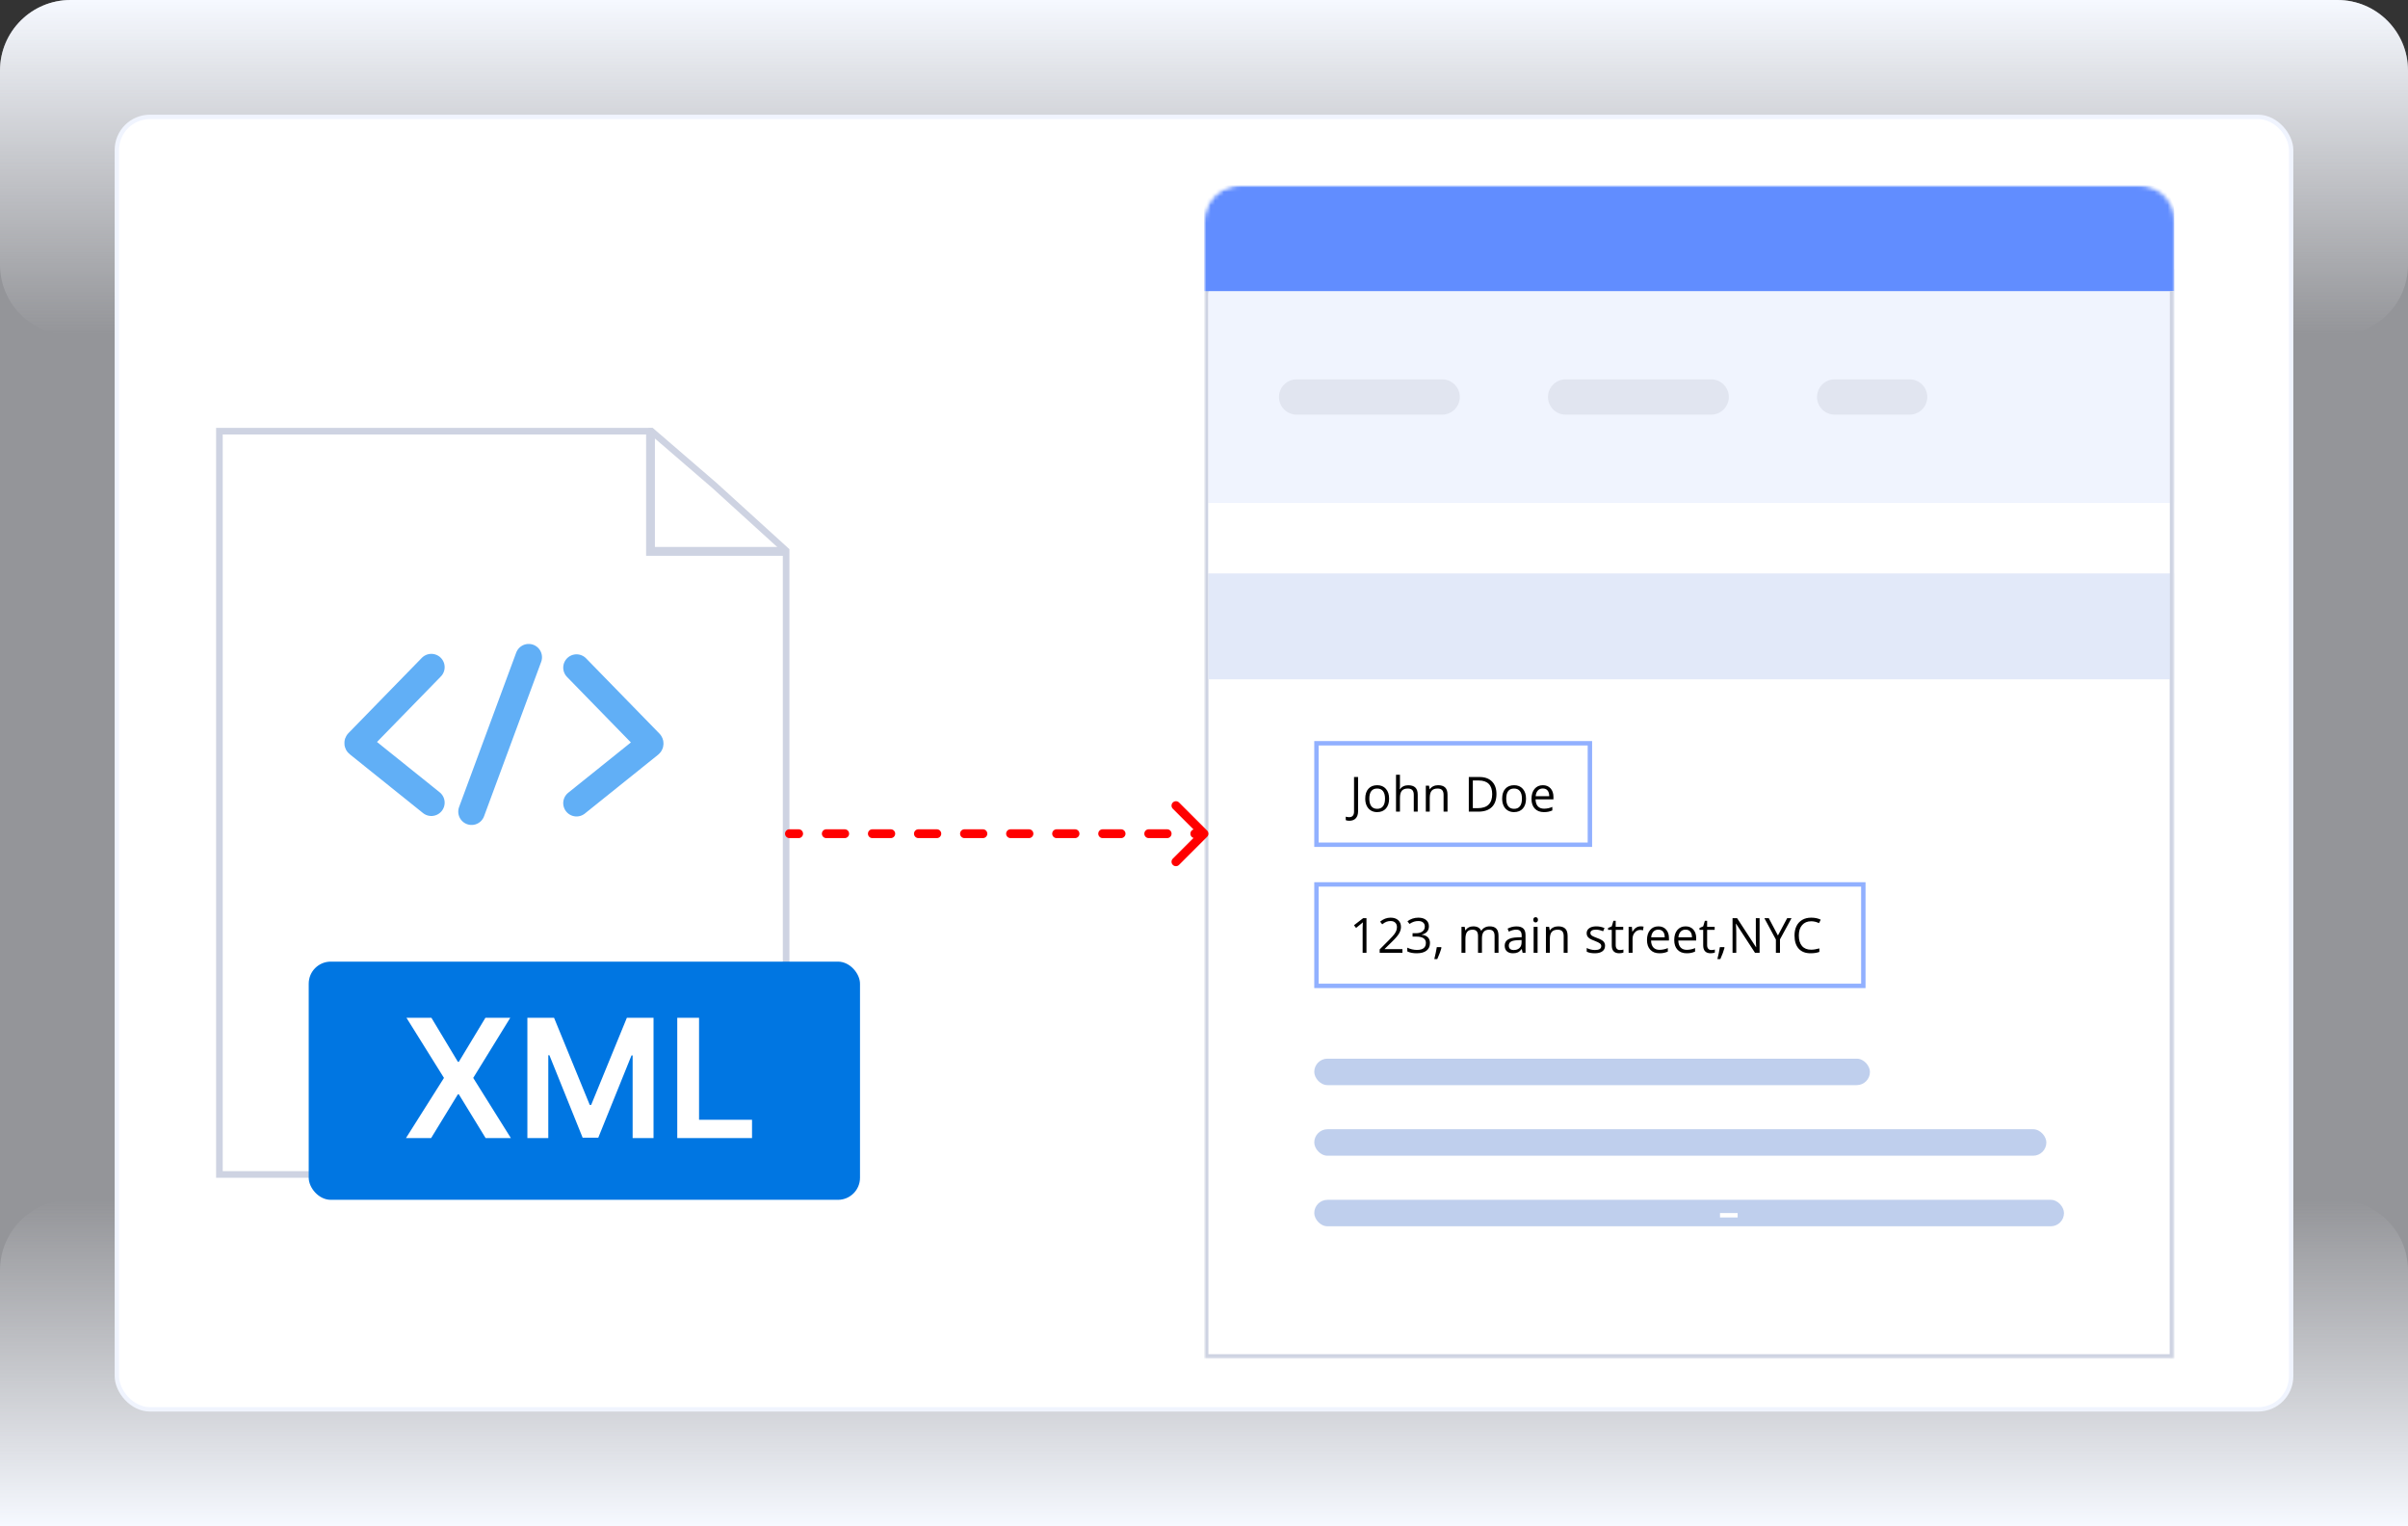 <svg width="546" height="346" viewBox="0 0 546 346" fill="none" xmlns="http://www.w3.org/2000/svg">
<rect x="0" y="0" width="546" height="346" fill="#333333" stroke="none"/>
<g clip-path="url(#clip0_23920_1231)">
<path opacity="0.5" d="M0 16C0 7.163 7.163 0 16 0H530C538.837 0 546 7.163 546 16V346H0V16Z" fill="#F6F9FF"/>
<path d="M0 346H546V288C546 279.163 538.837 272 530 272H16C7.163 272 0 279.163 0 288V346Z" fill="url(#paint0_linear_23920_1231)"/>
<path d="M0 16C0 7.163 7.163 0 16 0H530C538.837 0 546 7.163 546 16V60C546 68.837 538.837 76 530 76H16C7.163 76 0 68.837 0 60V16Z" fill="url(#paint1_linear_23920_1231)"/>
<rect x="26.5" y="26.5" width="493" height="293" rx="7.5" fill="white" stroke="#F0F4FE"/>
<mask id="mask0_23920_1231" style="mask-type:alpha" maskUnits="userSpaceOnUse" x="273" y="42" width="221" height="267">
<path d="M273 50C273 45.582 276.582 42 281 42H486C490.418 42 494 45.582 494 50V309H273V50Z" fill="#D9D9D9"/>
</mask>
<g mask="url(#mask0_23920_1231)">
<mask id="mask1_23920_1231" style="mask-type:alpha" maskUnits="userSpaceOnUse" x="273" y="42" width="220" height="266">
<path d="M273 50C273 45.582 276.582 42 281 42H485C489.418 42 493 45.582 493 50V308H273V50Z" fill="#F6F9FF"/>
</mask>
<g mask="url(#mask1_23920_1231)">
<path d="M279 61.5H492.5V307.5H273.5V67C273.5 63.962 275.962 61.5 279 61.5Z" fill="white" stroke="#CED3E2"/>
<path d="M274 66H493V114H274V66Z" fill="#F0F4FE"/>
<path d="M290 90C290 87.791 291.791 86 294 86H327C329.209 86 331 87.791 331 90V90C331 92.209 329.209 94 327 94H294C291.791 94 290 92.209 290 90V90Z" fill="#E1E5F0"/>
<path d="M351 90C351 87.791 352.791 86 355 86H388C390.209 86 392 87.791 392 90V90C392 92.209 390.209 94 388 94H355C352.791 94 351 92.209 351 90V90Z" fill="#E1E5F0"/>
<path d="M412 90C412 87.791 413.791 86 416 86H433C435.209 86 437 87.791 437 90V90C437 92.209 435.209 94 433 94H416C413.791 94 412 92.209 412 90V90Z" fill="#E1E5F0"/>
<path d="M274 114H493V154H274V114Z" fill="#E2E9F9"/>
<path d="M273 48C273 44.686 275.686 42 279 42H487C490.314 42 493 44.686 493 48V66H273V48Z" fill="#618DFF"/>
<path d="M274 114H493V130H274V114Z" fill="white"/>
<path d="M492 308L492 66L493 66L493 308L492 308Z" fill="#CED3E2"/>
</g>
</g>
<path d="M305.936 186.068C305.599 186.068 305.334 186.02 305.141 185.923V185.144C305.395 185.216 305.66 185.251 305.936 185.251C306.29 185.251 306.559 185.144 306.741 184.929C306.927 184.714 307.021 184.405 307.021 184V176.147H307.934V183.925C307.934 184.605 307.762 185.132 307.418 185.504C307.074 185.88 306.58 186.068 305.936 186.068ZM314.97 181.051C314.97 182.011 314.728 182.761 314.245 183.302C313.761 183.839 313.093 184.107 312.241 184.107C311.715 184.107 311.248 183.984 310.839 183.737C310.431 183.49 310.116 183.135 309.894 182.673C309.672 182.211 309.561 181.671 309.561 181.051C309.561 180.092 309.801 179.345 310.281 178.812C310.761 178.274 311.427 178.006 312.279 178.006C313.102 178.006 313.756 178.28 314.239 178.828C314.726 179.375 314.97 180.117 314.97 181.051ZM310.485 181.051C310.485 181.803 310.635 182.376 310.936 182.77C311.237 183.164 311.679 183.361 312.263 183.361C312.846 183.361 313.289 183.166 313.589 182.775C313.894 182.382 314.046 181.807 314.046 181.051C314.046 180.303 313.894 179.735 313.589 179.349C313.289 178.958 312.843 178.763 312.252 178.763C311.668 178.763 311.228 178.955 310.931 179.338C310.633 179.721 310.485 180.292 310.485 181.051ZM320.566 184V180.192C320.566 179.712 320.457 179.354 320.239 179.118C320.02 178.881 319.678 178.763 319.213 178.763C318.593 178.763 318.14 178.931 317.854 179.268C317.571 179.605 317.43 180.156 317.43 180.922V184H316.538V175.643H317.43V178.172C317.43 178.477 317.415 178.729 317.387 178.93H317.44C317.616 178.647 317.865 178.425 318.187 178.264C318.513 178.099 318.883 178.017 319.299 178.017C320.019 178.017 320.557 178.188 320.916 178.532C321.277 178.872 321.458 179.415 321.458 180.16V184H320.566ZM327.323 184V180.192C327.323 179.712 327.214 179.354 326.996 179.118C326.777 178.881 326.435 178.763 325.97 178.763C325.354 178.763 324.903 178.93 324.616 179.263C324.33 179.596 324.187 180.145 324.187 180.912V184H323.295V178.113H324.02L324.165 178.919H324.208C324.391 178.629 324.647 178.405 324.976 178.248C325.306 178.086 325.673 178.006 326.077 178.006C326.786 178.006 327.32 178.178 327.678 178.521C328.036 178.862 328.215 179.408 328.215 180.16V184H327.323ZM339.312 179.999C339.312 181.295 338.959 182.287 338.253 182.974C337.552 183.658 336.54 184 335.219 184H333.043V176.147H335.45C336.671 176.147 337.62 176.486 338.296 177.163C338.973 177.839 339.312 178.785 339.312 179.999ZM338.345 180.031C338.345 179.007 338.087 178.235 337.571 177.716C337.059 177.197 336.297 176.937 335.283 176.937H333.957V183.21H335.068C336.157 183.21 336.975 182.944 337.523 182.41C338.071 181.873 338.345 181.08 338.345 180.031ZM346.015 181.051C346.015 182.011 345.773 182.761 345.29 183.302C344.806 183.839 344.138 184.107 343.286 184.107C342.76 184.107 342.292 183.984 341.884 183.737C341.476 183.49 341.161 183.135 340.939 182.673C340.717 182.211 340.606 181.671 340.606 181.051C340.606 180.092 340.846 179.345 341.326 178.812C341.806 178.274 342.472 178.006 343.324 178.006C344.147 178.006 344.801 178.28 345.284 178.828C345.771 179.375 346.015 180.117 346.015 181.051ZM341.53 181.051C341.53 181.803 341.68 182.376 341.981 182.77C342.282 183.164 342.724 183.361 343.308 183.361C343.891 183.361 344.333 183.166 344.634 182.775C344.939 182.382 345.091 181.807 345.091 181.051C345.091 180.303 344.939 179.735 344.634 179.349C344.333 178.958 343.888 178.763 343.297 178.763C342.713 178.763 342.273 178.955 341.976 179.338C341.678 179.721 341.53 180.292 341.53 181.051ZM350.07 184.107C349.2 184.107 348.512 183.842 348.007 183.312C347.506 182.783 347.255 182.047 347.255 181.105C347.255 180.156 347.488 179.402 347.954 178.844C348.423 178.285 349.051 178.006 349.839 178.006C350.576 178.006 351.16 178.249 351.59 178.736C352.02 179.22 352.234 179.859 352.234 180.654V181.218H348.179C348.197 181.909 348.371 182.433 348.7 182.792C349.033 183.15 349.5 183.329 350.102 183.329C350.736 183.329 351.362 183.196 351.982 182.931V183.726C351.667 183.862 351.368 183.959 351.085 184.016C350.806 184.077 350.467 184.107 350.07 184.107ZM349.828 178.752C349.355 178.752 348.978 178.906 348.695 179.214C348.416 179.522 348.251 179.948 348.201 180.493H351.278C351.278 179.931 351.153 179.501 350.902 179.204C350.652 178.903 350.294 178.752 349.828 178.752Z" fill="black"/>
<path d="M309.84 216H308.97V210.403C308.97 209.938 308.985 209.497 309.013 209.082C308.938 209.157 308.854 209.236 308.761 209.318C308.668 209.401 308.242 209.75 307.482 210.366L307.01 209.753L309.088 208.147H309.84V216ZM317.994 216H312.832V215.232L314.9 213.153C315.53 212.516 315.945 212.061 316.146 211.789C316.347 211.517 316.497 211.252 316.597 210.994C316.697 210.736 316.748 210.459 316.748 210.162C316.748 209.743 316.62 209.411 316.366 209.168C316.112 208.921 315.759 208.797 315.308 208.797C314.982 208.797 314.673 208.851 314.379 208.958C314.089 209.066 313.765 209.261 313.407 209.544L312.934 208.937C313.657 208.335 314.445 208.035 315.297 208.035C316.035 208.035 316.613 208.224 317.032 208.604C317.451 208.98 317.661 209.487 317.661 210.124C317.661 210.622 317.521 211.114 317.242 211.601C316.962 212.088 316.44 212.704 315.673 213.449L313.955 215.13V215.173H317.994V216ZM323.993 209.995C323.993 210.496 323.852 210.906 323.569 211.225C323.29 211.544 322.892 211.757 322.376 211.864V211.907C323.007 211.986 323.474 212.187 323.778 212.509C324.083 212.831 324.235 213.254 324.235 213.776C324.235 214.525 323.975 215.101 323.456 215.506C322.937 215.907 322.199 216.107 321.243 216.107C320.828 216.107 320.446 216.075 320.099 216.011C319.755 215.95 319.421 215.841 319.095 215.683V214.834C319.435 215.003 319.797 215.132 320.18 215.221C320.566 215.307 320.932 215.35 321.275 215.35C322.632 215.35 323.311 214.818 323.311 213.755C323.311 212.802 322.563 212.326 321.066 212.326H320.292V211.558H321.077C321.689 211.558 322.174 211.424 322.532 211.155C322.89 210.883 323.069 210.507 323.069 210.027C323.069 209.644 322.937 209.343 322.672 209.125C322.41 208.907 322.054 208.797 321.603 208.797C321.259 208.797 320.935 208.844 320.631 208.937C320.326 209.03 319.979 209.202 319.589 209.453L319.138 208.851C319.46 208.597 319.831 208.398 320.25 208.255C320.672 208.108 321.116 208.035 321.582 208.035C322.344 208.035 322.937 208.21 323.359 208.561C323.782 208.908 323.993 209.386 323.993 209.995ZM326.765 214.722L326.845 214.845C326.752 215.203 326.618 215.619 326.442 216.091C326.267 216.568 326.084 217.01 325.895 217.418H325.223C325.32 217.046 325.425 216.585 325.54 216.038C325.658 215.49 325.741 215.051 325.787 214.722H326.765ZM338.887 216V212.17C338.887 211.701 338.787 211.35 338.586 211.118C338.386 210.881 338.074 210.763 337.652 210.763C337.097 210.763 336.687 210.923 336.422 211.241C336.157 211.56 336.024 212.05 336.024 212.713V216H335.133V212.17C335.133 211.701 335.033 211.35 334.832 211.118C334.632 210.881 334.318 210.763 333.892 210.763C333.333 210.763 332.924 210.931 332.662 211.268C332.404 211.601 332.275 212.149 332.275 212.912V216H331.384V210.113H332.109L332.254 210.919H332.297C332.465 210.632 332.701 210.409 333.006 210.248C333.314 210.086 333.658 210.006 334.037 210.006C334.957 210.006 335.559 210.339 335.842 211.005H335.885C336.06 210.697 336.314 210.453 336.647 210.274C336.98 210.095 337.36 210.006 337.786 210.006C338.452 210.006 338.95 210.178 339.279 210.521C339.612 210.862 339.779 211.408 339.779 212.16V216H338.887ZM345.241 216L345.064 215.162H345.021C344.727 215.531 344.434 215.782 344.14 215.914C343.85 216.043 343.487 216.107 343.05 216.107C342.466 216.107 342.008 215.957 341.675 215.656C341.345 215.355 341.181 214.928 341.181 214.373C341.181 213.184 342.131 212.561 344.033 212.503L345.032 212.471V212.106C345.032 211.644 344.931 211.304 344.731 211.085C344.534 210.863 344.217 210.752 343.78 210.752C343.29 210.752 342.735 210.903 342.115 211.204L341.841 210.521C342.131 210.364 342.448 210.24 342.792 210.151C343.139 210.061 343.487 210.017 343.834 210.017C344.536 210.017 345.055 210.172 345.392 210.484C345.732 210.795 345.902 211.295 345.902 211.982V216H345.241ZM343.227 215.372C343.782 215.372 344.217 215.219 344.532 214.915C344.851 214.611 345.01 214.185 345.01 213.637V213.105L344.119 213.143C343.41 213.168 342.898 213.279 342.583 213.476C342.271 213.669 342.115 213.972 342.115 214.383C342.115 214.706 342.212 214.951 342.405 215.119C342.602 215.287 342.876 215.372 343.227 215.372ZM348.636 216H347.744V210.113H348.636V216ZM347.669 208.518C347.669 208.314 347.719 208.165 347.819 208.072C347.92 207.976 348.045 207.927 348.195 207.927C348.339 207.927 348.462 207.976 348.566 208.072C348.67 208.169 348.722 208.318 348.722 208.518C348.722 208.719 348.67 208.869 348.566 208.969C348.462 209.066 348.339 209.114 348.195 209.114C348.045 209.114 347.92 209.066 347.819 208.969C347.719 208.869 347.669 208.719 347.669 208.518ZM354.555 216V212.192C354.555 211.712 354.445 211.354 354.227 211.118C354.009 210.881 353.667 210.763 353.201 210.763C352.585 210.763 352.134 210.93 351.848 211.263C351.561 211.596 351.418 212.145 351.418 212.912V216H350.526V210.113H351.251L351.396 210.919H351.439C351.622 210.629 351.878 210.405 352.208 210.248C352.537 210.086 352.904 210.006 353.309 210.006C354.018 210.006 354.551 210.178 354.909 210.521C355.267 210.862 355.446 211.408 355.446 212.16V216H354.555ZM363.938 214.394C363.938 214.942 363.734 215.364 363.326 215.662C362.917 215.959 362.345 216.107 361.607 216.107C360.826 216.107 360.218 215.984 359.781 215.737V214.91C360.064 215.053 360.366 215.166 360.688 215.248C361.014 215.33 361.328 215.372 361.628 215.372C362.094 215.372 362.452 215.298 362.703 215.151C362.953 215.001 363.079 214.774 363.079 214.469C363.079 214.24 362.978 214.045 362.778 213.884C362.581 213.719 362.194 213.526 361.618 213.304C361.07 213.1 360.68 212.922 360.447 212.772C360.218 212.618 360.046 212.444 359.931 212.251C359.82 212.058 359.765 211.827 359.765 211.558C359.765 211.078 359.96 210.701 360.35 210.425C360.74 210.146 361.276 210.006 361.956 210.006C362.59 210.006 363.209 210.135 363.814 210.393L363.498 211.118C362.907 210.874 362.371 210.752 361.892 210.752C361.469 210.752 361.15 210.819 360.936 210.951C360.721 211.084 360.613 211.266 360.613 211.499C360.613 211.657 360.653 211.791 360.731 211.902C360.814 212.013 360.944 212.118 361.124 212.219C361.303 212.319 361.646 212.464 362.155 212.654C362.853 212.908 363.324 213.164 363.567 213.422C363.814 213.68 363.938 214.004 363.938 214.394ZM367.295 215.372C367.452 215.372 367.605 215.361 367.751 215.339C367.898 215.314 368.015 215.289 368.101 215.264V215.946C368.004 215.993 367.861 216.03 367.671 216.059C367.485 216.091 367.316 216.107 367.166 216.107C366.027 216.107 365.458 215.508 365.458 214.308V210.806H364.615V210.376L365.458 210.006L365.834 208.749H366.35V210.113H368.058V210.806H366.35V214.271C366.35 214.625 366.434 214.897 366.602 215.087C366.77 215.277 367.001 215.372 367.295 215.372ZM371.968 210.006C372.229 210.006 372.464 210.027 372.671 210.07L372.548 210.897C372.304 210.844 372.09 210.817 371.903 210.817C371.427 210.817 371.019 211.01 370.679 211.397C370.342 211.784 370.174 212.265 370.174 212.842V216H369.282V210.113H370.018L370.12 211.204H370.163C370.382 210.82 370.645 210.525 370.953 210.317C371.261 210.11 371.599 210.006 371.968 210.006ZM376.259 216.107C375.389 216.107 374.702 215.842 374.197 215.312C373.695 214.783 373.445 214.047 373.445 213.105C373.445 212.156 373.678 211.402 374.143 210.844C374.612 210.285 375.241 210.006 376.028 210.006C376.766 210.006 377.35 210.249 377.779 210.736C378.209 211.22 378.424 211.859 378.424 212.654V213.218H374.369C374.387 213.909 374.56 214.433 374.89 214.792C375.223 215.15 375.69 215.329 376.292 215.329C376.925 215.329 377.552 215.196 378.171 214.931V215.726C377.856 215.862 377.557 215.959 377.274 216.016C376.995 216.077 376.657 216.107 376.259 216.107ZM376.018 210.752C375.545 210.752 375.167 210.906 374.884 211.214C374.605 211.522 374.44 211.948 374.39 212.493H377.468C377.468 211.931 377.342 211.501 377.092 211.204C376.841 210.903 376.483 210.752 376.018 210.752ZM382.436 216.107C381.566 216.107 380.878 215.842 380.374 215.312C379.872 214.783 379.622 214.047 379.622 213.105C379.622 212.156 379.854 211.402 380.32 210.844C380.789 210.285 381.417 210.006 382.205 210.006C382.943 210.006 383.526 210.249 383.956 210.736C384.386 211.22 384.601 211.859 384.601 212.654V213.218H380.545C380.563 213.909 380.737 214.433 381.066 214.792C381.399 215.15 381.867 215.329 382.468 215.329C383.102 215.329 383.729 215.196 384.348 214.931V215.726C384.033 215.862 383.734 215.959 383.451 216.016C383.172 216.077 382.833 216.107 382.436 216.107ZM382.194 210.752C381.722 210.752 381.344 210.906 381.061 211.214C380.782 211.522 380.617 211.948 380.567 212.493H383.645C383.645 211.931 383.519 211.501 383.269 211.204C383.018 210.903 382.66 210.752 382.194 210.752ZM388.027 215.372C388.185 215.372 388.337 215.361 388.484 215.339C388.631 215.314 388.747 215.289 388.833 215.264V215.946C388.736 215.993 388.593 216.03 388.403 216.059C388.217 216.091 388.049 216.107 387.898 216.107C386.76 216.107 386.19 215.508 386.19 214.308V210.806H385.347V210.376L386.19 210.006L386.566 208.749H387.082V210.113H388.79V210.806H387.082V214.271C387.082 214.625 387.166 214.897 387.334 215.087C387.503 215.277 387.734 215.372 388.027 215.372ZM390.949 214.722L391.03 214.845C390.937 215.203 390.802 215.619 390.627 216.091C390.451 216.568 390.269 217.01 390.079 217.418H389.408C389.504 217.046 389.61 216.585 389.725 216.038C389.843 215.49 389.925 215.051 389.972 214.722H390.949ZM398.979 216H397.937L393.646 209.41H393.603C393.66 210.183 393.688 210.892 393.688 211.537V216H392.845V208.147H393.876L398.157 214.711H398.2C398.193 214.614 398.177 214.305 398.152 213.782C398.127 213.255 398.118 212.879 398.125 212.654V208.147H398.979V216ZM403.136 212.074L405.231 208.147H406.219L403.598 212.955V216H402.674V212.998L400.059 208.147H401.058L403.136 212.074ZM410.667 208.851C409.804 208.851 409.121 209.139 408.62 209.716C408.122 210.289 407.874 211.075 407.874 212.074C407.874 213.101 408.113 213.896 408.593 214.458C409.077 215.017 409.764 215.296 410.656 215.296C411.204 215.296 411.828 215.198 412.53 215.001V215.801C411.986 216.005 411.315 216.107 410.516 216.107C409.36 216.107 408.466 215.757 407.836 215.055C407.209 214.353 406.896 213.356 406.896 212.063C406.896 211.254 407.046 210.545 407.347 209.936C407.652 209.327 408.088 208.858 408.658 208.529C409.231 208.199 409.904 208.035 410.677 208.035C411.501 208.035 412.221 208.185 412.836 208.486L412.45 209.27C411.855 208.991 411.261 208.851 410.667 208.851Z" fill="black"/>
<rect x="298.5" y="168.5" width="62" height="23" stroke="#91B0FF"/>
<rect x="298.5" y="200.5" width="124" height="23" stroke="#91B0FF"/>
<rect x="298" y="240" width="126" height="6" rx="3" fill="#BFCFED"/>
<rect x="298" y="256" width="166" height="6" rx="3" fill="#BFCFED"/>
<rect x="298" y="272" width="170" height="6" rx="3" fill="#BFCFED"/>
<path d="M178.25 266.25H49.75V97.75H147.721L162.003 110.062L178.25 124.832V266.25Z" fill="white" stroke="#CED3E2" stroke-width="1.5"/>
<path d="M147.5 98V125H177.5" stroke="#CED3E2" stroke-width="2" stroke-linecap="round"/>
<path d="M97.804 151.248L81.165 168.312C81.076 168.402 81.085 168.549 81.184 168.628L97.804 181.967" stroke="#61AFF6" stroke-width="6.037" stroke-linecap="round"/>
<path d="M130.727 151.354L147.367 168.418C147.455 168.509 147.446 168.655 147.347 168.734L130.727 182.073" stroke="#61AFF6" stroke-width="6.037" stroke-linecap="round"/>
<path d="M119.877 149L106.926 184" stroke="#61AFF6" stroke-width="6.037" stroke-linecap="round"/>
<rect x="70" y="218" width="125" height="54" rx="5" fill="#0076E2"/>
<path d="M97.818 230.727L103.824 240.715H104.037L110.07 230.727H115.703L107.3 244.364L115.836 258H110.11L104.037 248.079H103.824L97.752 258H92.052L100.668 244.364L92.159 230.727H97.818ZM119.581 230.727H125.627L133.724 250.489H134.043L142.14 230.727H148.186V258H143.445V239.263H143.192L135.654 257.92H132.112L124.575 239.223H124.322V258H119.581V230.727ZM153.565 258V230.727H158.506V253.858H170.518V258H153.565Z" fill="white"/>
<path d="M179 188C178.448 188 178 188.448 178 189C178 189.552 178.448 190 179 190V188ZM273.707 189.707C274.098 189.317 274.098 188.683 273.707 188.293L267.343 181.929C266.953 181.538 266.319 181.538 265.929 181.929C265.538 182.319 265.538 182.953 265.929 183.343L271.586 189L265.929 194.657C265.538 195.047 265.538 195.681 265.929 196.071C266.319 196.462 266.953 196.462 267.343 196.071L273.707 189.707ZM181.089 190C181.641 190 182.089 189.552 182.089 189C182.089 188.448 181.641 188 181.089 188V190ZM187.356 188C186.803 188 186.356 188.448 186.356 189C186.356 189.552 186.803 190 187.356 190V188ZM191.533 190C192.086 190 192.533 189.552 192.533 189C192.533 188.448 192.086 188 191.533 188V190ZM197.8 188C197.248 188 196.8 188.448 196.8 189C196.8 189.552 197.248 190 197.8 190V188ZM201.978 190C202.53 190 202.978 189.552 202.978 189C202.978 188.448 202.53 188 201.978 188V190ZM208.244 188C207.692 188 207.244 188.448 207.244 189C207.244 189.552 207.692 190 208.244 190V188ZM212.422 190C212.975 190 213.422 189.552 213.422 189C213.422 188.448 212.975 188 212.422 188V190ZM218.689 188C218.137 188 217.689 188.448 217.689 189C217.689 189.552 218.137 190 218.689 190V188ZM222.867 190C223.419 190 223.867 189.552 223.867 189C223.867 188.448 223.419 188 222.867 188V190ZM229.133 188C228.581 188 228.133 188.448 228.133 189C228.133 189.552 228.581 190 229.133 190V188ZM233.311 190C233.863 190 234.311 189.552 234.311 189C234.311 188.448 233.863 188 233.311 188V190ZM239.578 188C239.025 188 238.578 188.448 238.578 189C238.578 189.552 239.025 190 239.578 190V188ZM243.756 190C244.308 190 244.756 189.552 244.756 189C244.756 188.448 244.308 188 243.756 188V190ZM250.022 188C249.47 188 249.022 188.448 249.022 189C249.022 189.552 249.47 190 250.022 190V188ZM254.2 190C254.752 190 255.2 189.552 255.2 189C255.2 188.448 254.752 188 254.2 188V190ZM260.467 188C259.914 188 259.467 188.448 259.467 189C259.467 189.552 259.914 190 260.467 190V188ZM264.644 190C265.197 190 265.644 189.552 265.644 189C265.644 188.448 265.197 188 264.644 188V190ZM270.911 188C270.359 188 269.911 188.448 269.911 189C269.911 189.552 270.359 190 270.911 190V188ZM179 190H181.089V188H179V190ZM187.356 190H191.533V188H187.356V190ZM197.8 190H201.978V188H197.8V190ZM208.244 190H212.422V188H208.244V190ZM218.689 190H222.867V188H218.689V190ZM229.133 190H233.311V188H229.133V190ZM239.578 190H243.756V188H239.578V190ZM250.022 190H254.2V188H250.022V190ZM260.467 190H264.644V188H260.467V190ZM270.911 190H273V188H270.911V190Z" fill="#FF0000"/>
<rect x="390" y="275" width="4" height="1" fill="white"/>
</g>
<defs>
<linearGradient id="paint0_linear_23920_1231" x1="252.16" y1="346" x2="252.16" y2="272" gradientUnits="userSpaceOnUse">
<stop stop-color="#F6F9FF"/>
<stop offset="1" stop-color="#F3F4F8" stop-opacity="0"/>
</linearGradient>
<linearGradient id="paint1_linear_23920_1231" x1="252.16" y1="0" x2="252.16" y2="76" gradientUnits="userSpaceOnUse">
<stop stop-color="#F6F9FF"/>
<stop offset="1" stop-color="#F3F4F8" stop-opacity="0"/>
</linearGradient>
<clipPath id="clip0_23920_1231">
<rect width="546" height="346" fill="white"/>
</clipPath>
</defs>
</svg>
